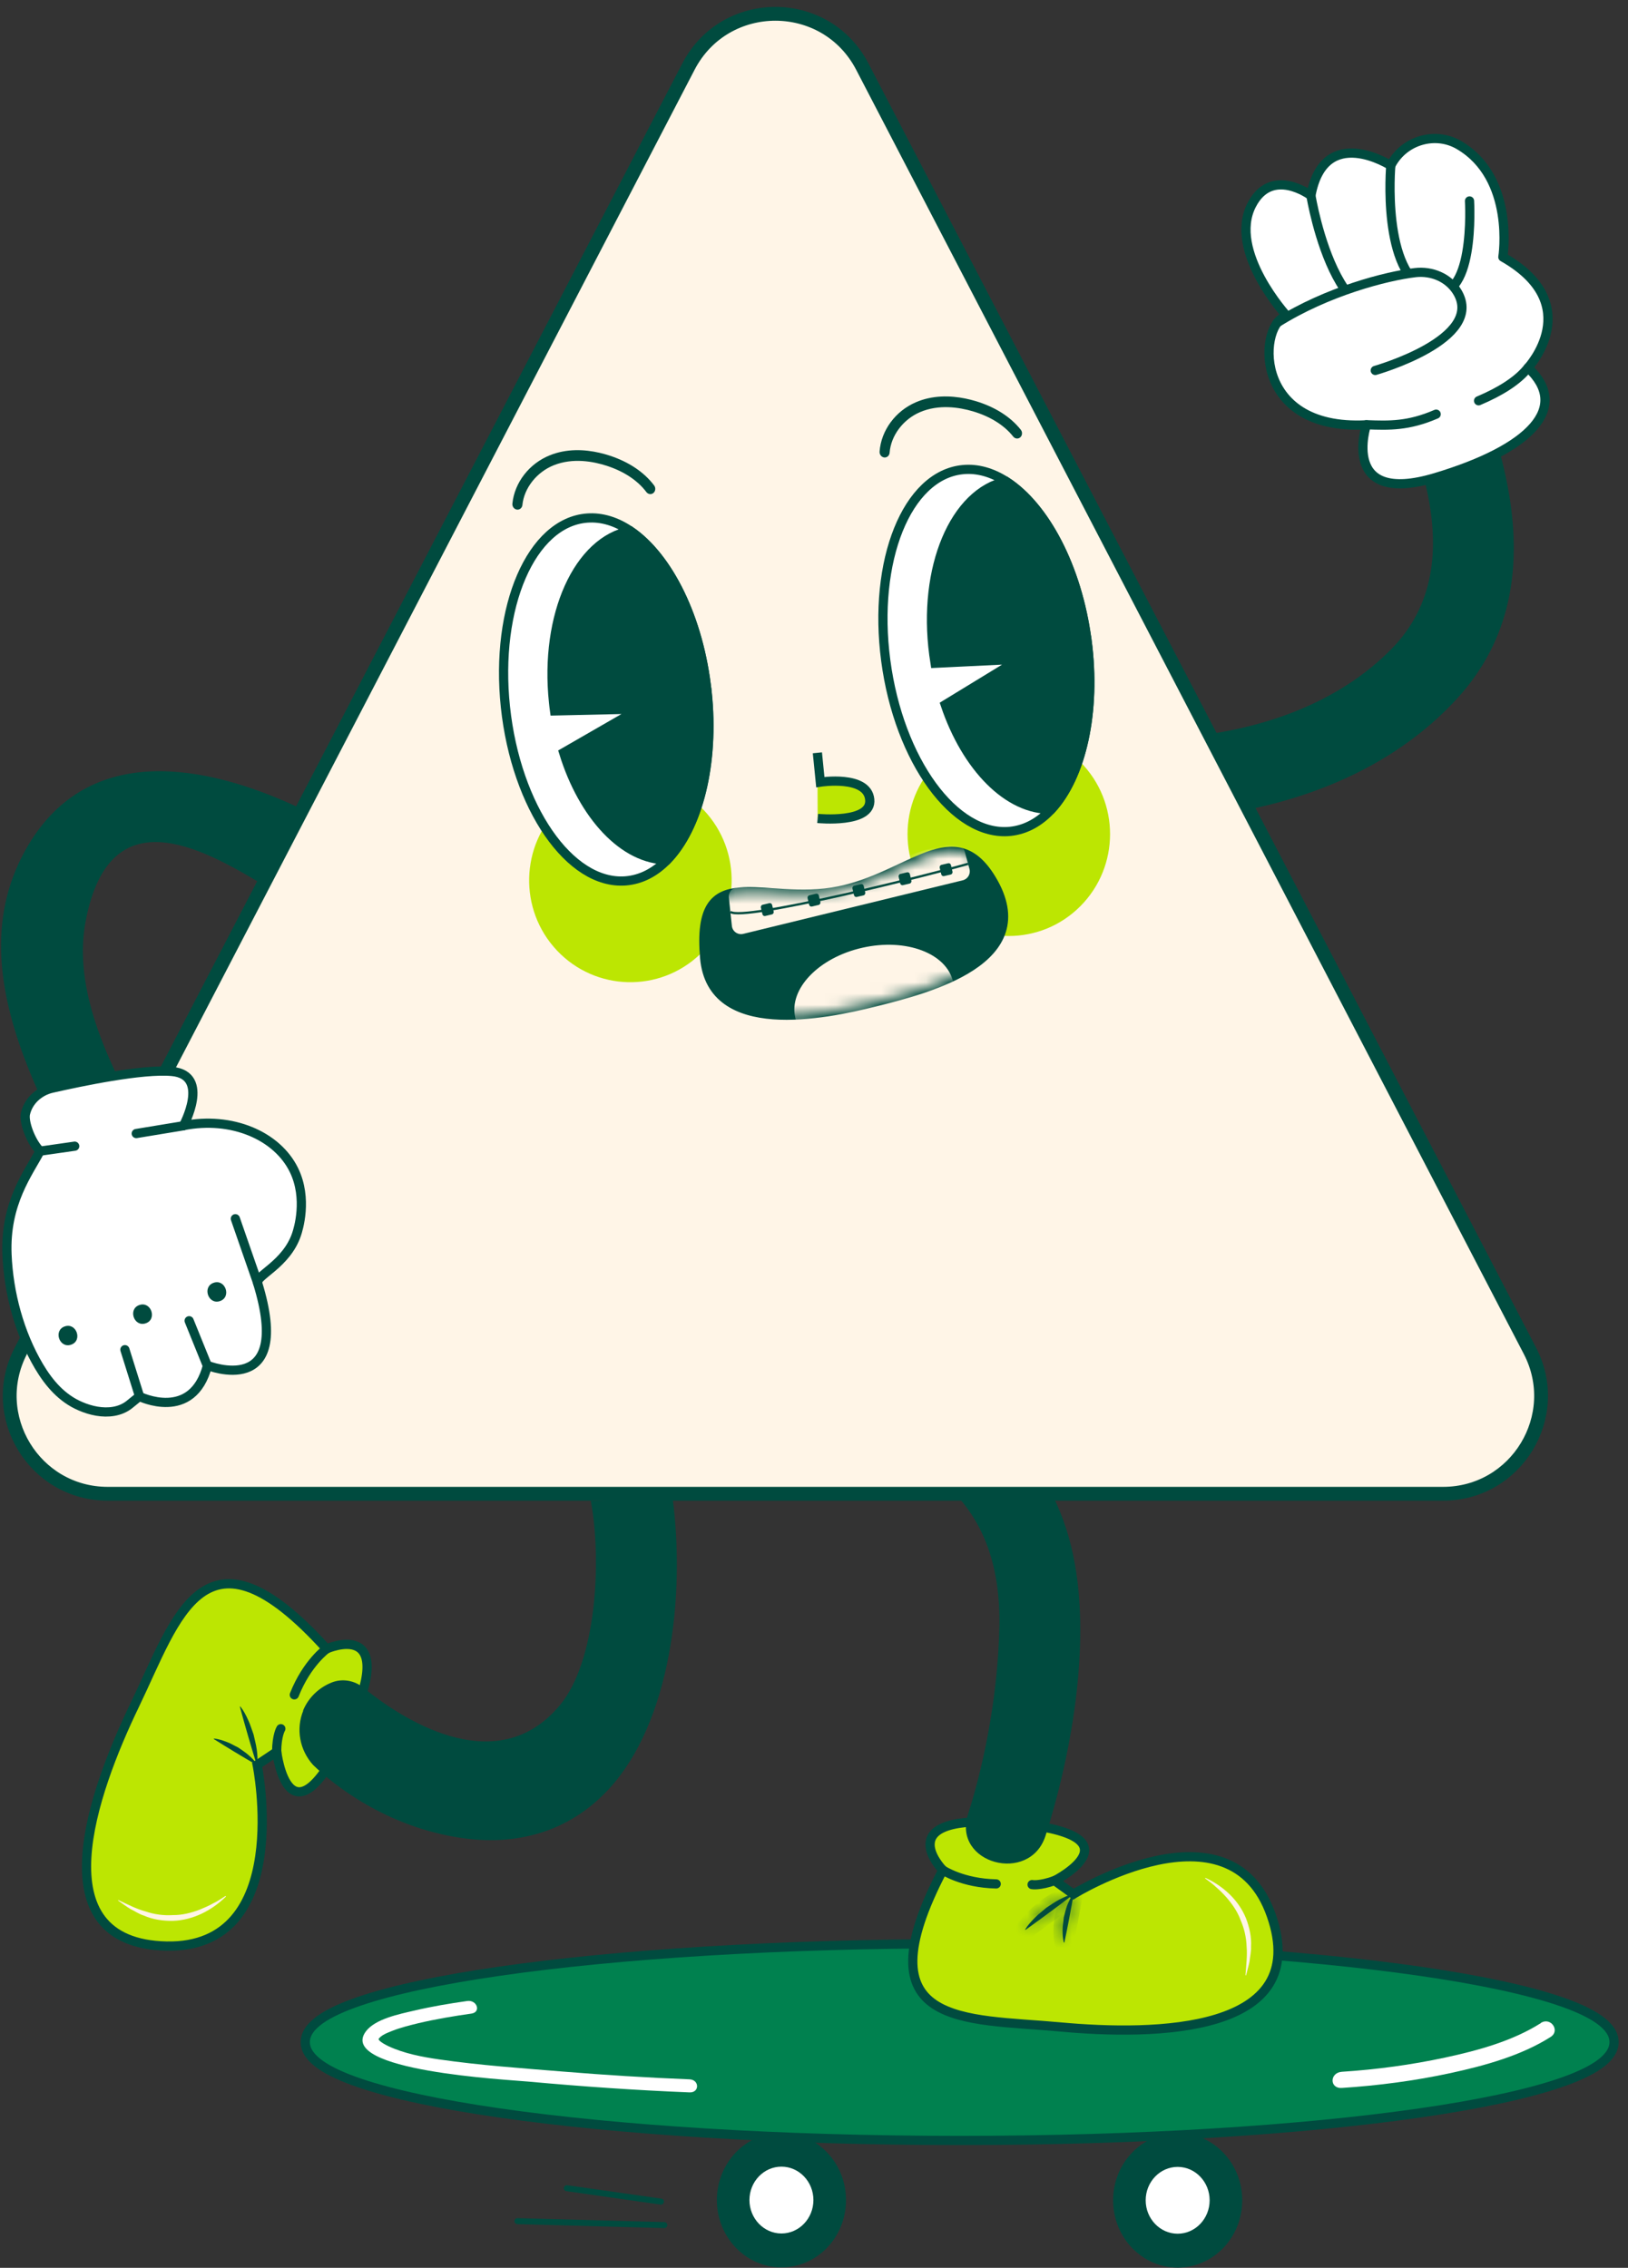 <svg xmlns="http://www.w3.org/2000/svg" width="145" height="202" viewBox="0 0 145 202" fill="none">
  <rect x="0" y="0" width="145" height="202" fill="#333333" stroke="none"/>
  <path d="M105.69 65.633C112.575 64.96 119.239 62.575 123.912 57.825C131.634 49.997 125.586 37.784 121.441 29.668C119.316 25.514 125.663 21.956 127.788 26.139C133.298 36.938 139.337 51.651 129.875 62.114C123.98 68.634 115.296 71.951 106.334 72.836C106.17 70.432 105.959 68.037 105.69 65.643V65.633Z" fill="#004B3F"/>
  <path d="M114.624 28.159C114.624 28.159 109.354 22.408 111.479 18.263C113.258 14.792 116.758 17.417 116.758 17.417C117.951 10.945 123.874 14.744 123.874 14.744C123.894 14.715 123.903 14.676 123.922 14.648C125.076 12.493 127.836 11.686 129.942 12.917C134.972 15.859 133.856 22.898 133.856 22.898C141.318 27.13 136.097 32.755 136.097 32.755C139.866 36.275 136.376 39.986 127.836 42.544C119.297 45.102 121.701 37.842 121.701 37.842C111.239 38.4 112.171 28.514 114.624 28.168V28.159Z" fill="white" stroke="#004B3F" stroke-width="0.82" stroke-miterlimit="10" stroke-linecap="round" stroke-linejoin="round"/>
  <path d="M130.885 17.898C130.885 17.898 131.462 27.437 127.24 25.908C123.018 24.379 123.874 14.734 123.874 14.734" stroke="#004B3F" stroke-width="0.82" stroke-miterlimit="10" stroke-linecap="round" stroke-linejoin="round"/>
  <path d="M116.758 17.417C116.758 17.417 119.403 33.726 127.24 25.908" stroke="#004B3F" stroke-width="0.82" stroke-miterlimit="10" stroke-linecap="round" stroke-linejoin="round"/>
  <path d="M114.623 28.159C119.21 32.601 120.989 27.139 120.989 27.139" stroke="#004B3F" stroke-width="0.82" stroke-miterlimit="10" stroke-linecap="round" stroke-linejoin="round"/>
  <path d="M122.489 32.995C122.489 32.995 132.317 30.216 129.798 26.014C129.029 24.735 127.528 24.11 126.047 24.283C123.47 24.591 118.21 25.947 113.758 28.745" fill="white"/>
  <path d="M122.489 32.995C122.489 32.995 132.317 30.216 129.798 26.014C129.029 24.735 127.528 24.11 126.047 24.283C123.47 24.591 118.21 25.947 113.758 28.745" stroke="#004B3F" stroke-width="0.82" stroke-miterlimit="10" stroke-linecap="round" stroke-linejoin="round"/>
  <path d="M136.097 32.755C135.193 33.899 133.635 34.88 131.692 35.698" stroke="#004B3F" stroke-width="0.82" stroke-miterlimit="10" stroke-linecap="round" stroke-linejoin="round"/>
  <path d="M127.913 36.89C125.442 37.958 123.74 37.909 121.711 37.833" stroke="#004B3F" stroke-width="0.82" stroke-miterlimit="10" stroke-linecap="round" stroke-linejoin="round"/>
  <path d="M75.35 195.963C75.35 199.28 72.779 201.958 69.6 201.958C66.421 201.958 63.849 199.27 63.849 195.963C63.849 192.656 66.421 189.967 69.6 189.967C72.779 189.967 75.35 192.656 75.35 195.963Z" fill="#004B3F"/>
  <path d="M72.448 195.963C72.448 197.605 71.168 198.939 69.6 198.939C68.032 198.939 66.751 197.605 66.751 195.963C66.751 194.32 68.032 192.986 69.6 192.986C71.168 192.986 72.448 194.32 72.448 195.963Z" fill="white"/>
  <path d="M110.64 195.984C110.64 199.302 108.069 201.979 104.89 201.979C101.711 201.979 99.14 199.291 99.14 195.984C99.14 192.677 101.711 189.989 104.89 189.989C108.069 189.989 110.64 192.677 110.64 195.984Z" fill="#004B3F"/>
  <path d="M107.738 195.984C107.738 197.627 106.458 198.96 104.89 198.96C103.322 198.96 102.042 197.627 102.042 195.984C102.042 194.341 103.322 193.008 104.89 193.008C106.458 193.008 107.738 194.341 107.738 195.984Z" fill="white"/>
  <path d="M85.474 190.655C69.479 190.655 54.99 189.719 44.492 188.204C39.246 187.447 34.98 186.542 32.016 185.531C30.536 185.026 29.357 184.487 28.539 183.91C27.736 183.343 27.19 182.674 27.19 181.891C27.19 181.109 27.736 180.44 28.539 179.873C29.357 179.296 30.536 178.757 32.016 178.252C34.98 177.241 39.246 176.336 44.492 175.579C54.99 174.064 69.479 173.128 85.474 173.128C101.469 173.128 115.957 174.064 126.455 175.579C131.701 176.336 135.968 177.241 138.932 178.252C140.411 178.757 141.591 179.296 142.408 179.873C143.212 180.44 143.758 181.109 143.758 181.891C143.758 182.674 143.212 183.343 142.408 183.91C141.591 184.487 140.411 185.026 138.932 185.531C135.968 186.542 131.701 187.447 126.455 188.204C115.957 189.719 101.469 190.655 85.474 190.655Z" fill="#00814F" stroke="#004B3F" stroke-width="0.82" stroke-miterlimit="10"/>
  <path d="M61.418 185.209C57.641 185.06 53.876 184.825 50.11 184.516C46.461 184.217 42.749 183.961 39.132 183.438C37.586 183.214 35.975 182.905 34.588 182.254C34.3 182.116 34.054 181.977 33.82 181.785C33.798 181.763 33.713 181.625 33.724 181.667C33.724 181.646 33.713 181.646 33.713 181.635C33.916 181.273 34.545 181.049 34.972 180.878C35.708 180.59 36.497 180.398 37.276 180.206C38.823 179.843 40.413 179.577 41.991 179.353C42.866 179.224 42.493 178.115 41.618 178.232C40.029 178.456 38.45 178.723 36.903 179.086C35.516 179.406 33.425 179.833 32.593 180.931C29.937 184.473 45.309 185.241 47.08 185.412C51.849 185.849 56.628 186.18 61.418 186.372C62.314 186.404 62.303 185.252 61.418 185.209Z" fill="white"/>
  <path d="M137.246 180.195C134.761 181.774 131.71 182.628 128.722 183.268C125.703 183.918 122.62 184.334 119.516 184.537C118.417 184.612 118.407 186.052 119.516 185.977C122.77 185.764 126.023 185.337 129.181 184.655C132.296 183.982 135.529 183.076 138.11 181.433C138.985 180.878 138.121 179.63 137.236 180.185L137.246 180.195Z" fill="white"/>
  <path d="M59.166 198.192L46.087 197.84" stroke="#004B3F" stroke-width="0.533" stroke-miterlimit="10" stroke-linecap="round"/>
  <path d="M58.867 196.101L50.482 194.906" stroke="#004B3F" stroke-width="0.533" stroke-miterlimit="10" stroke-linecap="round"/>
  <path d="M83.969 166.566C83.969 166.566 78.947 161.435 90.069 162.38C101.997 163.397 93.93 167.512 93.93 167.512L95.604 168.719C95.604 168.719 109.559 160.076 113.229 170.61C116.9 181.144 102.894 181.325 94.404 180.541C85.915 179.756 76.608 180.661 83.969 166.576V166.566Z" fill="#BCE602" stroke="#004B3F" stroke-width="0.82" stroke-miterlimit="10"/>
  <path d="M83.968 166.566C83.968 166.566 85.723 167.743 88.728 167.803L83.968 166.566Z" fill="#004B3F"/>
  <path d="M83.968 166.566C83.968 166.566 85.723 167.743 88.728 167.803" stroke="#004B3F" stroke-width="0.82" stroke-miterlimit="10" stroke-linecap="round"/>
  <path d="M91.924 167.864C91.924 167.864 92.569 167.995 93.94 167.502L91.924 167.864Z" fill="#004B3F"/>
  <path d="M91.924 167.864C91.924 167.864 92.569 167.995 93.94 167.502" stroke="#004B3F" stroke-width="0.82" stroke-miterlimit="10" stroke-linecap="round"/>
  <mask id="path-24-inside-1_2312_42024" fill="white">
    <path d="M95.594 168.689C95.13 168.809 94.727 169.011 94.324 169.212C93.93 169.423 93.567 169.685 93.194 169.926C92.862 170.218 92.499 170.48 92.186 170.802C91.874 171.123 91.561 171.445 91.309 171.858L91.339 171.898C92.781 170.862 94.203 169.816 95.614 168.729L95.584 168.689H95.594Z"/>
  </mask>
  <path d="M95.594 168.689C95.13 168.809 94.727 169.011 94.324 169.212C93.93 169.423 93.567 169.685 93.194 169.926C92.862 170.218 92.499 170.48 92.186 170.802C91.874 171.123 91.561 171.445 91.309 171.858L91.339 171.898C92.781 170.862 94.203 169.816 95.614 168.729L95.584 168.689H95.594Z" fill="#004B3F"/>
  <path d="M95.371 168.379C95.553 168.244 95.809 168.283 95.944 168.465C96.079 168.647 96.04 168.904 95.858 169.039L95.371 168.379ZM91.583 172.198C91.401 172.332 91.144 172.294 91.009 172.112C90.875 171.93 90.913 171.673 91.095 171.538L91.583 172.198ZM95.858 169.039L91.583 172.198L91.095 171.538L95.371 168.379L95.858 169.039ZM95.594 168.689V167.869C96.007 167.869 96.355 168.175 96.408 168.585C96.46 168.994 96.2 169.379 95.801 169.482L95.594 168.689ZM94.324 169.212L93.935 168.489C93.943 168.485 93.95 168.482 93.957 168.478L94.324 169.212ZM93.194 169.926L92.654 169.31C92.683 169.283 92.715 169.259 92.749 169.238L93.194 169.926ZM91.309 171.858L90.653 172.351C90.451 172.082 90.434 171.717 90.609 171.43L91.309 171.858ZM91.339 171.898L91.818 172.564C91.455 172.825 90.951 172.748 90.683 172.391L91.339 171.898ZM95.614 168.729L96.27 168.236C96.54 168.595 96.471 169.105 96.115 169.379L95.614 168.729ZM95.584 168.689L94.928 169.182C94.742 168.933 94.711 168.6 94.85 168.322C94.989 168.044 95.273 167.869 95.584 167.869V168.689ZM95.801 169.482C95.432 169.578 95.103 169.74 94.69 169.946L93.957 168.478C94.351 168.282 94.828 168.041 95.388 167.895L95.801 169.482ZM94.712 169.934C94.358 170.125 94.059 170.343 93.64 170.615L92.749 169.238C93.075 169.026 93.503 168.722 93.935 168.489L94.712 169.934ZM93.735 170.543C93.316 170.91 93.064 171.075 92.775 171.373L91.597 170.23C91.933 169.884 92.407 169.526 92.654 169.31L93.735 170.543ZM92.775 171.373C92.454 171.702 92.206 171.963 92.009 172.286L90.609 171.43C90.916 170.928 91.292 170.545 91.597 170.23L92.775 171.373ZM91.965 171.365L91.995 171.405L90.683 172.391L90.653 172.351L91.965 171.365ZM90.86 171.232C92.297 170.199 93.712 169.159 95.114 168.079L96.115 169.379C94.694 170.473 93.264 171.524 91.818 172.564L90.86 171.232ZM94.959 169.222L94.928 169.182L96.24 168.196L96.27 168.236L94.959 169.222ZM95.584 167.869H95.594V169.509H95.584V167.869Z" fill="#004B3F" mask="url(#path-24-inside-1_2312_42024)"/>
  <mask id="path-26-inside-2_2312_42024" fill="white">
    <path d="M95.585 168.699C95.343 169.031 95.191 169.373 95.05 169.715C94.919 170.067 94.849 170.419 94.748 170.781C94.718 171.154 94.637 171.506 94.637 171.878C94.637 172.25 94.647 172.633 94.748 173.025H94.798C95.101 171.596 95.373 170.158 95.625 168.709H95.575L95.585 168.699Z"/>
  </mask>
  <path d="M95.585 168.699C95.343 169.031 95.191 169.373 95.05 169.715C94.919 170.067 94.849 170.419 94.748 170.781C94.718 171.154 94.637 171.506 94.637 171.878C94.637 172.25 94.647 172.633 94.748 173.025H94.798C95.101 171.596 95.373 170.158 95.625 168.709H95.575L95.585 168.699Z" fill="#004B3F"/>
  <path d="M95.212 168.632C95.255 168.409 95.469 168.264 95.692 168.306C95.914 168.349 96.06 168.563 96.018 168.786L95.212 168.632ZM95.191 173.112C95.148 173.335 94.934 173.48 94.711 173.438C94.489 173.395 94.343 173.181 94.385 172.958L95.191 173.112ZM96.018 168.786L95.191 173.112L94.385 172.958L95.212 168.632L96.018 168.786ZM95.585 168.699L95.005 168.118C95.308 167.816 95.793 167.797 96.118 168.076C96.443 168.354 96.5 168.836 96.248 169.182L95.585 168.699ZM95.05 169.715L94.282 169.429C94.285 169.42 94.288 169.411 94.292 169.402L95.05 169.715ZM94.748 170.781L93.93 170.715C93.934 170.663 93.944 170.612 93.958 170.561L94.748 170.781ZM94.748 173.025V173.845C94.373 173.845 94.046 173.592 93.953 173.229L94.748 173.025ZM94.798 173.025L95.601 173.195C95.52 173.574 95.186 173.845 94.798 173.845V173.025ZM95.625 168.709V167.889C95.867 167.889 96.097 167.996 96.253 168.181C96.409 168.366 96.475 168.611 96.433 168.849L95.625 168.709ZM95.575 168.709V169.529C95.243 169.529 94.944 169.329 94.817 169.022C94.69 168.716 94.76 168.363 94.995 168.128L95.575 168.709ZM96.248 169.182C96.067 169.43 95.946 169.694 95.808 170.028L94.292 169.402C94.437 169.051 94.618 168.632 94.922 168.216L96.248 169.182ZM95.819 170.001C95.703 170.312 95.66 170.562 95.538 171.001L93.958 170.561C94.037 170.277 94.135 169.822 94.282 169.429L95.819 170.001ZM95.565 170.848C95.548 171.061 95.515 171.278 95.494 171.437C95.471 171.611 95.457 171.748 95.457 171.878H93.817C93.817 171.636 93.843 171.411 93.868 171.222C93.895 171.019 93.917 170.874 93.93 170.715L95.565 170.848ZM95.457 171.878C95.457 172.243 95.469 172.536 95.542 172.821L93.953 173.229C93.825 172.729 93.817 172.258 93.817 171.878H95.457ZM94.748 172.205H94.798V173.845H94.748V172.205ZM93.996 172.855C94.296 171.438 94.566 170.009 94.817 168.568L96.433 168.849C96.18 170.306 95.906 171.755 95.601 173.195L93.996 172.855ZM95.625 169.529H95.575V167.889H95.625V169.529ZM94.995 168.128L95.005 168.118L96.164 169.279L96.154 169.289L94.995 168.128Z" fill="#004B3F" mask="url(#path-26-inside-2_2312_42024)"/>
  <path d="M107.321 167.3C107.674 167.562 108.017 167.803 108.329 168.105C108.652 168.377 108.944 168.679 109.216 168.981C109.761 169.604 110.225 170.278 110.497 171.033C110.82 171.767 111.001 172.562 111.031 173.387C111.102 174.212 110.991 175.047 110.931 175.933L110.981 175.953C111.082 175.53 111.213 175.118 111.294 174.695C111.334 174.263 111.445 173.84 111.425 173.397C111.475 172.522 111.283 171.657 110.971 170.852C110.305 169.222 108.924 167.974 107.351 167.26L107.331 167.31L107.321 167.3Z" fill="#FFF5E7"/>
  <path d="M83.323 131.503C86.509 130.779 88.203 130.527 91.238 129.39C93.9 132.559 95.443 136.342 95.987 141.031C96.814 148.144 95.291 156.716 93.124 163.507C91.722 167.874 84.805 166.002 86.217 161.606C87.87 156.424 88.899 150.327 89.01 144.904C89.121 139.431 87.588 134.723 83.333 131.503H83.323Z" fill="#004B3F"/>
  <path d="M29.086 146.866C29.086 146.866 35.781 143.898 30.931 154.171C25.729 165.187 24.65 156.032 24.65 156.032L22.905 157.199C22.905 157.199 26.223 173.578 14.829 173.337C3.435 173.095 8.235 159.674 12.006 151.857C15.777 144.039 18.207 134.843 29.086 146.866Z" fill="#BCE602" stroke="#004B3F" stroke-width="0.82" stroke-miterlimit="10"/>
  <path d="M29.087 146.866C29.087 146.866 27.332 148.124 26.213 150.961L29.087 146.866Z" fill="#004B3F"/>
  <path d="M29.087 146.866C29.087 146.866 27.332 148.124 26.213 150.961" stroke="#004B3F" stroke-width="0.82" stroke-miterlimit="10" stroke-linecap="round"/>
  <path d="M25.013 153.979C25.013 153.979 24.65 154.553 24.64 156.032L25.013 153.979Z" fill="#004B3F"/>
  <path d="M25.013 153.979C25.013 153.979 24.65 154.553 24.64 156.032" stroke="#004B3F" stroke-width="0.82" stroke-miterlimit="10" stroke-linecap="round"/>
  <path d="M22.925 157.199C22.965 156.716 22.925 156.263 22.865 155.811C22.804 155.358 22.673 154.925 22.582 154.483C22.421 154.06 22.3 153.627 22.108 153.215C21.917 152.802 21.715 152.39 21.413 152.008H21.362C21.836 153.768 22.34 155.499 22.875 157.219H22.925V157.199Z" fill="#004B3F"/>
  <path d="M22.915 157.179C22.683 156.837 22.411 156.565 22.119 156.314C21.836 156.062 21.514 155.871 21.211 155.65C20.868 155.489 20.556 155.287 20.193 155.157C19.84 155.026 19.477 154.895 19.063 154.855L19.033 154.895C20.303 155.69 21.584 156.475 22.885 157.219L22.915 157.179Z" fill="#004B3F"/>
  <path d="M20.093 168.87C19.719 169.111 19.356 169.363 18.963 169.544C18.59 169.755 18.197 169.926 17.804 170.087C17.017 170.389 16.2 170.59 15.384 170.58C14.567 170.63 13.74 170.52 12.944 170.248C12.127 170.027 11.361 169.624 10.544 169.242L10.514 169.282C10.877 169.534 11.229 169.805 11.613 170.037C12.016 170.228 12.379 170.49 12.802 170.62C13.619 170.983 14.527 171.103 15.404 171.093C17.199 171.033 18.883 170.158 20.133 168.92L20.093 168.89V168.87Z" fill="#FFF5E7"/>
  <path d="M26.989 152.37C27.463 151.213 28.401 150.317 29.54 149.864C30.498 149.482 31.587 149.683 32.384 150.337C35.268 152.692 44.09 158.899 49.898 151.846C53.094 147.963 53.629 139.089 52.62 133.686C53.054 133.666 53.477 133.656 53.911 133.636C55.726 133.555 57.551 133.485 59.366 133.405C59.537 133.405 59.719 133.374 59.9 133.364C61.07 142.329 59.679 153.406 54.264 159.312C50.644 163.256 45.925 164.403 41.166 163.719C34.4 162.753 29.672 158.94 27.887 157.209C26.687 155.881 26.344 154 27.01 152.37H26.989Z" fill="#004B3F"/>
  <path d="M136.263 120.315L76.801 5.93C73.544 -0.335 64.576 -0.335 61.319 5.93L1.859 120.315C-1.157 126.118 3.055 133.052 9.6 133.052H128.522C135.067 133.052 139.279 126.118 136.263 120.315Z" fill="#FFF5E7" stroke="#004B3F" stroke-width="1.23"/>
  <path d="M2.527 75.262C7.999 66.088 18.346 68.059 26.654 71.954C26.654 71.935 24.477 76.896 23.657 78.947C17.676 75.283 9.758 71.108 7.643 81.965C5.845 91.235 13.865 101.207 17.586 109.121C19.586 113.362 12.951 116.333 10.96 112.102C5.921 101.399 -4.676 87.34 2.527 75.262Z" fill="#004B3F"/>
  <path d="M16.337 100.274C16.337 100.274 18.789 95.764 15.327 95.437C12.692 95.187 7.143 96.36 4.643 96.927C3.489 97.187 2.528 98.053 2.268 99.197C2.095 99.937 2.768 101.736 3.566 102.524C2.547 104.467 0.431 107.15 0.624 111.737C0.768 115.16 1.72 118.737 3.47 121.699C4.374 123.219 5.518 124.555 7.172 125.257C8.086 125.652 9.144 125.882 10.134 125.709C10.634 125.623 11.105 125.43 11.5 125.123C11.615 125.036 12.413 124.382 12.413 124.382C12.413 124.382 17.154 126.719 18.481 121.622C18.481 121.622 26.155 124.709 22.943 114.275C22.751 113.641 25.52 112.612 26.415 109.938C26.549 109.544 27.434 106.775 26.174 104.207C24.674 101.149 20.645 99.409 16.327 100.264L16.337 100.274Z" fill="white" stroke="#004B3F" stroke-width="0.82" stroke-miterlimit="10" stroke-linecap="round" stroke-linejoin="round"/>
  <path d="M18.423 121.536L16.846 117.641" stroke="#004B3F" stroke-width="0.82" stroke-miterlimit="10" stroke-linecap="round" stroke-linejoin="round"/>
  <path d="M12.433 124.392L11.125 120.218" stroke="#004B3F" stroke-width="0.82" stroke-miterlimit="10" stroke-linecap="round" stroke-linejoin="round"/>
  <path d="M22.952 114.285L20.962 108.554" stroke="#004B3F" stroke-width="0.82" stroke-miterlimit="10" stroke-linecap="round" stroke-linejoin="round"/>
  <path d="M16.337 100.274L12.135 100.966" stroke="#004B3F" stroke-width="0.82" stroke-miterlimit="10" stroke-linecap="round" stroke-linejoin="round"/>
  <path d="M6.653 102.092L3.566 102.534" stroke="#004B3F" stroke-width="0.82" stroke-miterlimit="10" stroke-linecap="round" stroke-linejoin="round"/>
  <path d="M19.587 115.891C18.539 116.237 17.991 114.602 19.039 114.256C20.087 113.91 20.635 115.545 19.587 115.891Z" fill="#004B3F"/>
  <path d="M12.971 117.872C11.922 118.218 11.374 116.583 12.422 116.237C13.471 115.891 14.019 117.526 12.971 117.872Z" fill="#004B3F"/>
  <path d="M6.326 119.776C5.278 120.122 4.73 118.487 5.778 118.141C6.826 117.795 7.374 119.43 6.326 119.776Z" fill="#004B3F"/>
  <path d="M50.076 40.225C51.652 39.914 53.191 40.221 54.292 40.58C56.002 41.137 57.374 42.058 58.262 43.241C58.418 43.449 58.389 43.749 58.197 43.911C58.005 44.072 57.723 44.034 57.567 43.825C56.796 42.798 55.58 41.991 54.05 41.492C52.83 41.095 51.02 40.763 49.322 41.44C47.803 42.047 46.68 43.469 46.528 44.981C46.502 45.243 46.282 45.426 46.035 45.391C45.789 45.357 45.611 45.117 45.637 44.855C45.827 42.974 47.142 41.282 48.989 40.546C49.35 40.402 49.713 40.297 50.075 40.225L50.076 40.225Z" fill="#004B3F"/>
  <path d="M49.607 84.662C46.178 81.029 46.326 75.284 49.938 71.832C53.55 68.38 59.258 68.527 62.687 72.161C66.117 75.795 65.968 81.539 62.356 84.991C58.745 88.443 53.036 88.296 49.607 84.662Z" fill="#BCE602"/>
  <path d="M62.984 61.635C63.658 68.06 62.167 73.76 59.423 76.589C58.353 77.694 57.101 78.355 55.704 78.463C50.747 78.834 45.962 71.897 45.016 62.972C44.07 54.047 47.33 46.516 52.296 46.145C53.617 46.044 54.925 46.466 56.138 47.292C59.523 49.594 62.288 55.075 62.975 61.635L62.984 61.635Z" fill="white" stroke="#004B3F" stroke-width="0.82" stroke-miterlimit="10"/>
  <path d="M56.138 47.292C51.513 48.145 48.478 54.786 49.302 62.559C49.329 62.813 49.356 63.067 49.392 63.322L56.947 63.153L50.203 67.037C51.931 72.651 55.568 76.591 59.415 76.589C62.15 73.76 63.65 68.051 62.975 61.635C62.288 55.075 59.514 49.594 56.138 47.292Z" fill="#004B3F" stroke="#004B3F" stroke-width="0.82" stroke-miterlimit="10"/>
  <path d="M82.659 35.478C84.226 35.126 85.773 35.393 86.882 35.723C88.606 36.236 90.001 37.121 90.92 38.282C91.081 38.486 91.06 38.786 90.873 38.953C90.684 39.119 90.401 39.088 90.24 38.883C89.443 37.876 88.207 37.101 86.664 36.641C85.434 36.276 83.617 35.99 81.937 36.712C80.433 37.357 79.348 38.808 79.235 40.323C79.216 40.585 79 40.774 78.753 40.746C78.506 40.718 78.322 40.482 78.341 40.22C78.481 38.335 79.753 36.61 81.581 35.826C81.938 35.673 82.298 35.559 82.658 35.478L82.659 35.478Z" fill="#004B3F"/>
  <path d="M83.473 80.713C79.951 77.169 79.951 71.423 83.473 67.879C86.995 64.335 92.705 64.335 96.227 67.879C99.749 71.423 99.749 77.169 96.227 80.713C92.705 84.257 86.995 84.257 83.473 80.713Z" fill="#BCE602"/>
  <path d="M96.818 57.041C97.657 63.446 96.314 69.184 93.644 72.082C92.603 73.214 91.368 73.907 89.974 74.051C85.029 74.549 80.066 67.739 78.891 58.841C77.715 49.943 80.78 42.33 85.734 41.832C87.052 41.696 88.371 42.085 89.605 42.879C93.048 45.093 95.953 50.501 96.809 57.041H96.818Z" fill="white" stroke="#004B3F" stroke-width="0.82" stroke-miterlimit="10"/>
  <path d="M89.613 42.879C85.012 43.851 82.148 50.569 83.173 58.317C83.206 58.571 83.24 58.824 83.282 59.078L90.831 58.714L84.189 62.77C86.061 68.339 89.798 72.183 93.644 72.082C96.305 69.184 97.657 63.438 96.818 57.041C95.961 50.501 93.047 45.093 89.613 42.879Z" fill="#004B3F" stroke="#004B3F" stroke-width="0.82" stroke-miterlimit="10"/>
  <path d="M72.802 67.054L73.063 69.665C73.063 69.665 77.236 69.014 77.463 71.203C77.698 73.391 72.827 72.901 72.827 72.901" fill="#BCE602"/>
  <path d="M72.802 67.054L73.063 69.665C73.063 69.665 77.236 69.014 77.463 71.203C77.698 73.391 72.827 72.901 72.827 72.901" stroke="#004B3F" stroke-width="0.82" stroke-miterlimit="10"/>
  <path d="M78.028 89.437L78.008 89.442C75.707 90.019 72.038 90.825 68.858 90.588C67.267 90.47 65.777 90.09 64.639 89.271C63.493 88.446 62.724 87.188 62.56 85.36C62.356 83.078 62.572 81.596 63.163 80.656C63.765 79.698 64.727 79.349 65.879 79.252C66.743 79.179 67.749 79.247 68.832 79.32C69.178 79.343 69.532 79.367 69.892 79.387C71.39 79.47 73.016 79.489 74.688 79.148C76.261 78.826 77.683 78.26 78.989 77.672C79.391 77.491 79.783 77.307 80.166 77.127C81.021 76.727 81.83 76.348 82.589 76.073C83.692 75.674 84.737 75.476 85.729 75.756C86.728 76.037 87.632 76.789 88.483 78.196C89.601 80.043 89.812 81.621 89.388 82.967C88.965 84.304 87.926 85.37 86.629 86.225C84.046 87.928 80.341 88.857 78.042 89.434L78.028 89.437L77.978 89.238L78.028 89.437Z" fill="#004B3F" stroke="#004B3F" stroke-width="0.41"/>
  <mask id="mask0_2312_42024" style="mask-type:alpha" maskUnits="userSpaceOnUse" x="62" y="75" width="28" height="16">
    <path d="M77.978 89.238L77.959 89.243C73.356 90.398 63.398 92.431 62.764 85.342C61.952 76.251 67.94 80.735 74.728 79.349C81.112 78.045 84.966 72.781 88.308 78.302C92.693 85.547 82.589 88.082 77.978 89.238Z" fill="#D9D9D9"/>
  </mask>
  <g mask="url(#mask0_2312_42024)">
    <ellipse cx="7.205" cy="4.738" rx="7.205" ry="4.738" transform="matrix(-0.976 0.219 0.219 0.976 83.853 82.836)" fill="#FFF5E7"/>
    <path d="M86.348 77.395L85.926 75.855C85.894 75.738 85.84 75.625 85.744 75.55C84.105 74.279 77.622 77.782 74.717 78.678C72.602 79.331 68.291 79.104 65.73 79.044C65.243 79.032 64.865 79.453 64.916 79.937L65.185 82.471C65.237 82.965 65.713 83.299 66.195 83.182L85.751 78.409C86.2 78.299 86.469 77.841 86.348 77.395Z" fill="#FFF5E7"/>
    <rect width="1.029" height="1.029" rx="0.205" transform="matrix(-0.973 0.231 0.231 0.973 84.647 76.845)" fill="#004B3F"/>
    <path d="M86.224 76.943C83.463 77.751 66.089 82.137 65.052 81.218" stroke="#004B3F" stroke-width="0.205"/>
    <rect width="1.029" height="1.029" rx="0.205" transform="matrix(-0.973 0.231 0.231 0.973 80.988 77.651)" fill="#004B3F"/>
    <rect width="1.029" height="1.029" rx="0.205" transform="matrix(-0.973 0.231 0.231 0.973 76.876 78.701)" fill="#004B3F"/>
    <rect width="1.029" height="1.029" rx="0.205" transform="matrix(-0.973 0.231 0.231 0.973 72.88 79.554)" fill="#004B3F"/>
    <rect width="1.029" height="1.029" rx="0.205" transform="matrix(-0.973 0.231 0.231 0.973 68.72 80.397)" fill="#004B3F"/>
  </g>
</svg>